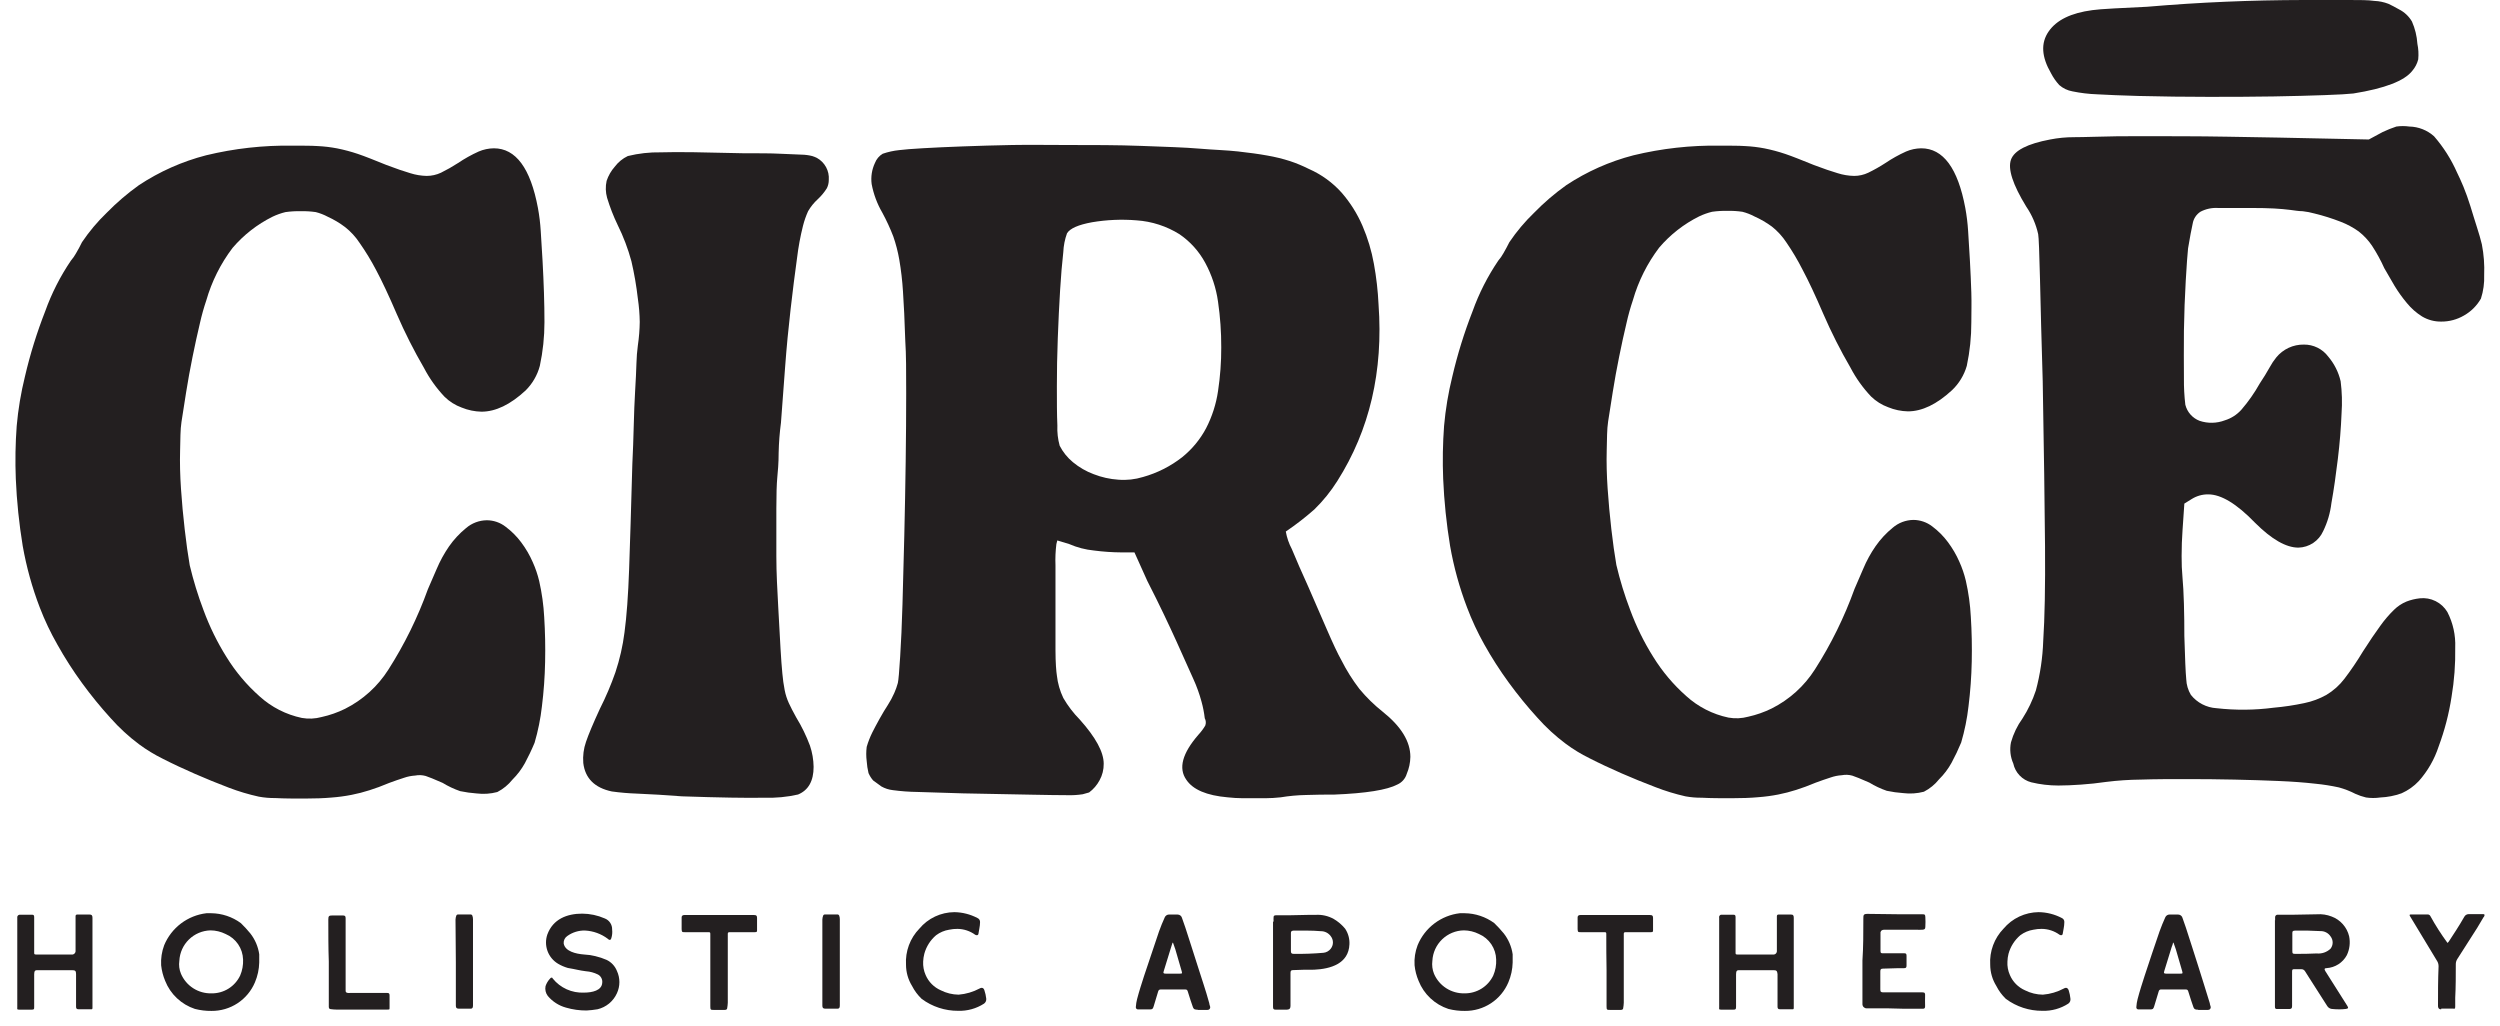<svg xmlns="http://www.w3.org/2000/svg" fill="none" viewBox="0 0 156 64" height="64" width="156">
<path fill="#231F20" d="M2.483 37.911C2.006 36.667 1.65 35.38 1.418 34.069C1.19 32.681 1.046 31.281 0.986 29.876C0.942 28.777 0.961 27.676 1.042 26.579C1.134 25.538 1.306 24.507 1.557 23.492C1.88 22.106 2.303 20.744 2.822 19.419C3.222 18.302 3.761 17.241 4.427 16.26C4.549 16.119 4.656 15.966 4.746 15.802C4.88 15.576 5.003 15.345 5.116 15.113C5.565 14.448 6.082 13.833 6.659 13.277C7.278 12.645 7.951 12.068 8.671 11.553C9.954 10.705 11.369 10.076 12.858 9.691C14.624 9.263 16.437 9.061 18.254 9.089C18.902 9.089 19.427 9.089 19.833 9.115C20.237 9.135 20.639 9.183 21.037 9.259C21.474 9.347 21.905 9.462 22.328 9.604C22.786 9.758 23.357 9.99 24.108 10.293C24.72 10.525 25.214 10.694 25.6 10.807C25.933 10.913 26.279 10.97 26.628 10.977C26.936 10.976 27.24 10.908 27.518 10.777C27.883 10.597 28.237 10.396 28.578 10.175C28.987 9.899 29.419 9.658 29.869 9.455C30.168 9.326 30.49 9.258 30.816 9.254C32.187 9.254 33.105 10.497 33.568 12.983C33.655 13.458 33.713 13.937 33.742 14.419C33.779 14.995 33.82 15.617 33.856 16.286C33.892 16.954 33.922 17.613 33.943 18.266C33.964 18.919 33.974 19.526 33.974 20.103C33.974 21.019 33.878 21.933 33.686 22.829C33.531 23.412 33.224 23.942 32.796 24.367C31.839 25.252 30.924 25.689 30.044 25.689C29.62 25.68 29.201 25.593 28.809 25.432C28.413 25.288 28.052 25.062 27.75 24.768C27.238 24.229 26.803 23.622 26.459 22.963C25.828 21.877 25.261 20.756 24.761 19.604C24.267 18.455 23.837 17.538 23.47 16.852C23.164 16.266 22.82 15.7 22.441 15.159C22.194 14.784 21.888 14.45 21.536 14.172C21.199 13.916 20.835 13.699 20.45 13.524C20.214 13.398 19.964 13.301 19.705 13.235C19.4 13.191 19.092 13.172 18.784 13.179C18.459 13.171 18.134 13.19 17.812 13.235C17.533 13.304 17.263 13.4 17.004 13.524C16.049 13.998 15.201 14.662 14.509 15.473C13.767 16.453 13.212 17.563 12.873 18.745C12.714 19.215 12.58 19.695 12.472 20.18C12.318 20.828 12.164 21.527 12.014 22.273C11.865 23.019 11.726 23.755 11.613 24.485C11.5 25.216 11.402 25.823 11.325 26.322C11.248 26.821 11.258 27.381 11.238 28.127C11.217 28.873 11.238 29.67 11.294 30.509C11.351 31.347 11.428 32.191 11.526 33.035C11.623 33.878 11.726 34.624 11.839 35.272C12.067 36.228 12.355 37.168 12.704 38.086C13.08 39.107 13.56 40.086 14.139 41.008C14.701 41.918 15.395 42.742 16.196 43.451C16.941 44.127 17.852 44.592 18.835 44.799C19.246 44.872 19.668 44.853 20.07 44.742C20.577 44.631 21.07 44.458 21.536 44.228C22.638 43.674 23.57 42.831 24.231 41.79C25.239 40.213 26.067 38.529 26.7 36.769C26.849 36.425 27.035 36.003 27.246 35.509C27.455 35.014 27.713 34.542 28.017 34.099C28.317 33.669 28.676 33.283 29.082 32.952C29.442 32.643 29.899 32.47 30.373 32.464C30.798 32.464 31.21 32.605 31.546 32.865C31.918 33.141 32.247 33.471 32.523 33.842C32.81 34.224 33.052 34.639 33.243 35.077C33.414 35.456 33.548 35.85 33.645 36.255C33.814 36.999 33.919 37.756 33.959 38.518C34.015 39.418 34.036 40.349 34.015 41.301C33.997 42.231 33.93 43.16 33.815 44.084C33.728 44.852 33.575 45.611 33.357 46.352C33.166 46.81 32.961 47.232 32.755 47.618C32.547 47.996 32.285 48.343 31.978 48.647C31.721 48.969 31.398 49.234 31.032 49.423C30.611 49.535 30.172 49.564 29.741 49.511C29.395 49.486 29.051 49.438 28.712 49.367C28.331 49.235 27.965 49.062 27.621 48.852C27.107 48.621 26.731 48.477 26.561 48.42C26.347 48.361 26.122 48.352 25.903 48.395C25.668 48.41 25.436 48.456 25.214 48.533C24.905 48.631 24.602 48.739 24.293 48.852C23.835 49.043 23.424 49.197 23.058 49.31C22.692 49.428 22.32 49.524 21.942 49.598C21.524 49.68 21.102 49.737 20.677 49.768C20.219 49.809 19.648 49.83 19.015 49.83C18.383 49.83 17.75 49.83 17.179 49.799C16.834 49.803 16.489 49.773 16.15 49.711C15.513 49.571 14.887 49.384 14.278 49.151C13.573 48.883 12.863 48.595 12.158 48.286C11.454 47.978 10.78 47.664 10.147 47.34C9.635 47.087 9.146 46.789 8.686 46.45C8.038 45.967 7.442 45.419 6.906 44.814C6.274 44.12 5.68 43.392 5.127 42.633C4.563 41.863 4.048 41.059 3.583 40.226C3.158 39.483 2.79 38.71 2.483 37.911Z"></path>
<path fill="#231F20" d="M38.177 49.387C37.107 49.161 36.51 48.564 36.397 47.613C36.361 47.165 36.419 46.715 36.567 46.291C36.721 45.834 37.009 45.149 37.431 44.233C37.805 43.494 38.13 42.731 38.403 41.949C38.672 41.14 38.862 40.306 38.969 39.459C39.103 38.465 39.199 37.155 39.257 35.529C39.315 33.904 39.382 31.714 39.458 28.96C39.499 28.158 39.524 27.361 39.545 26.579C39.566 25.797 39.591 25.067 39.632 24.398C39.674 23.729 39.699 23.143 39.715 22.649C39.725 22.284 39.754 21.92 39.802 21.558C39.873 21.073 39.913 20.583 39.92 20.092C39.913 19.603 39.873 19.115 39.802 18.631C39.713 17.849 39.579 17.073 39.401 16.306C39.19 15.524 38.902 14.764 38.542 14.038C38.279 13.492 38.059 12.926 37.883 12.345C37.786 12 37.776 11.636 37.853 11.286C37.962 10.958 38.137 10.655 38.367 10.396C38.579 10.115 38.856 9.889 39.175 9.737C39.847 9.571 40.539 9.494 41.232 9.506C42.302 9.47 44.025 9.506 46.376 9.563C47.333 9.563 48.099 9.563 48.67 9.593C49.241 9.624 49.699 9.629 50.023 9.65C50.245 9.654 50.466 9.683 50.682 9.737C50.781 9.767 50.877 9.805 50.97 9.851C51.214 9.984 51.414 10.185 51.547 10.43C51.679 10.674 51.738 10.952 51.716 11.229C51.717 11.408 51.677 11.584 51.597 11.744C51.438 11.998 51.246 12.23 51.026 12.433C50.789 12.65 50.586 12.901 50.425 13.179C50.292 13.474 50.185 13.78 50.106 14.094C49.94 14.756 49.816 15.428 49.735 16.106C49.601 17.062 49.468 18.124 49.334 19.29C49.2 20.457 49.082 21.672 48.989 22.932C48.897 24.192 48.804 25.344 48.732 26.378C48.65 26.996 48.602 27.617 48.588 28.24C48.588 28.914 48.537 29.439 48.501 29.82C48.465 30.2 48.444 30.848 48.444 31.743C48.444 32.639 48.444 33.626 48.444 34.696C48.444 35.766 48.506 36.831 48.562 37.88C48.619 38.929 48.665 39.804 48.706 40.493C48.742 41.105 48.778 41.615 48.82 42.036C48.85 42.382 48.898 42.725 48.964 43.065C49.018 43.342 49.104 43.611 49.221 43.868C49.334 44.115 49.488 44.413 49.679 44.758C50.023 45.32 50.312 45.915 50.543 46.532C50.687 46.959 50.763 47.405 50.769 47.854C50.769 48.734 50.445 49.31 49.797 49.578C49.109 49.734 48.404 49.801 47.698 49.778C46.608 49.799 44.893 49.77 42.554 49.691C41.556 49.614 40.62 49.557 39.74 49.521C39.217 49.503 38.695 49.459 38.177 49.387Z"></path>
<path fill="#231F20" d="M67.96 49.449L67.559 49.562C67.236 49.611 66.909 49.63 66.582 49.619C66.081 49.619 65.335 49.608 64.344 49.588L60.095 49.506L57.256 49.418C56.74 49.412 56.224 49.374 55.713 49.305C55.461 49.277 55.218 49.198 54.998 49.074C54.864 48.976 54.699 48.852 54.483 48.698C54.364 48.561 54.267 48.407 54.195 48.24C54.136 47.995 54.098 47.746 54.082 47.494C54.044 47.199 54.044 46.9 54.082 46.604C54.171 46.298 54.286 46.001 54.427 45.715C54.54 45.488 54.694 45.2 54.884 44.855C55.075 44.511 55.25 44.223 55.399 43.996C55.552 43.759 55.686 43.509 55.8 43.251C55.892 43.046 55.968 42.834 56.026 42.618C56.068 42.428 56.114 41.882 56.17 40.982C56.227 40.082 56.279 38.991 56.315 37.711C56.35 36.43 56.392 35.005 56.428 33.436C56.464 31.867 56.495 30.349 56.515 28.806C56.536 27.263 56.546 25.869 56.546 24.532C56.546 23.194 56.546 22.104 56.489 21.26C56.448 19.995 56.402 18.976 56.345 18.174C56.303 17.51 56.226 16.849 56.114 16.193C56.029 15.706 55.905 15.226 55.743 14.758C55.546 14.246 55.316 13.748 55.054 13.266C54.733 12.715 54.509 12.113 54.391 11.486C54.332 11.037 54.403 10.58 54.596 10.17C54.688 9.929 54.859 9.726 55.08 9.594C55.413 9.48 55.758 9.404 56.109 9.367C56.412 9.326 56.911 9.29 57.6 9.249C58.29 9.208 59.108 9.172 60.064 9.136C61.021 9.1 62.055 9.069 63.151 9.048C64.246 9.028 65.388 9.048 66.535 9.048C68.182 9.048 69.751 9.048 71.242 9.105C72.734 9.161 73.938 9.197 74.843 9.275C75.748 9.352 76.561 9.372 77.25 9.45C77.94 9.527 78.552 9.609 79.087 9.707C79.562 9.789 80.032 9.904 80.491 10.051C80.895 10.185 81.289 10.349 81.669 10.54C82.454 10.883 83.156 11.392 83.727 12.032C84.26 12.647 84.695 13.341 85.018 14.089C85.347 14.853 85.587 15.652 85.733 16.471C85.885 17.306 85.981 18.149 86.021 18.997C86.323 23.163 85.465 26.836 83.449 30.015C83.042 30.661 82.561 31.257 82.014 31.79C81.45 32.286 80.856 32.747 80.234 33.168C80.301 33.549 80.427 33.917 80.609 34.259C80.897 34.948 81.232 35.73 81.638 36.615L82.785 39.254C83.166 40.133 83.475 40.797 83.706 41.203C84.022 41.83 84.396 42.426 84.822 42.983C85.259 43.512 85.751 43.993 86.288 44.418C87.436 45.334 88.007 46.275 88.007 47.227C88.001 47.593 87.924 47.955 87.78 48.292C87.737 48.436 87.663 48.569 87.563 48.683C87.464 48.797 87.341 48.888 87.204 48.95C86.556 49.293 85.236 49.504 83.243 49.583C82.729 49.583 82.127 49.583 81.494 49.608C80.965 49.618 80.437 49.667 79.915 49.753C79.601 49.788 79.285 49.807 78.969 49.809H77.549C77.233 49.807 76.917 49.788 76.602 49.753C75.299 49.639 74.442 49.276 74.03 48.662C73.516 47.937 73.783 47.001 74.776 45.853C74.94 45.677 75.085 45.484 75.208 45.277C75.236 45.203 75.247 45.124 75.242 45.045C75.237 44.966 75.215 44.889 75.177 44.819C75.137 44.472 75.07 44.128 74.977 43.791C74.845 43.301 74.673 42.822 74.462 42.361C74.195 41.767 73.842 40.982 73.403 40.005C72.96 39.032 72.374 37.777 71.592 36.25L70.79 34.47H69.987C69.411 34.466 68.835 34.427 68.264 34.352C67.732 34.299 67.211 34.164 66.721 33.95L65.975 33.724L65.918 33.95C65.863 34.389 65.844 34.831 65.862 35.272V37.844C65.862 38.801 65.862 39.701 65.862 40.54C65.862 41.378 65.913 41.918 65.949 42.15C66.002 42.637 66.138 43.112 66.35 43.554C66.635 44.045 66.98 44.498 67.379 44.902C68.372 46.013 68.871 46.928 68.871 47.659C68.876 48.019 68.788 48.373 68.614 48.688C68.455 48.987 68.232 49.247 67.96 49.449ZM66.582 14.557C66.445 14.934 66.367 15.33 66.35 15.73C66.273 16.404 66.206 17.196 66.15 18.112C66.093 19.028 66.047 20.026 66.006 21.096C65.965 22.165 65.949 23.153 65.949 24.11C65.949 25.067 65.949 25.859 65.98 26.548C65.961 26.975 66.01 27.402 66.124 27.814C66.327 28.209 66.609 28.56 66.952 28.842C67.338 29.161 67.774 29.414 68.243 29.588C68.737 29.782 69.257 29.898 69.787 29.933C70.307 29.975 70.831 29.917 71.33 29.763C72.215 29.515 73.044 29.095 73.768 28.529C74.382 28.034 74.89 27.42 75.26 26.723C75.636 25.995 75.888 25.209 76.006 24.398C76.142 23.496 76.21 22.584 76.206 21.672C76.209 20.721 76.142 19.772 76.006 18.832C75.887 17.978 75.615 17.152 75.203 16.394C74.817 15.681 74.267 15.071 73.598 14.614C72.792 14.112 71.876 13.815 70.928 13.75C70 13.673 69.065 13.713 68.146 13.868C67.297 14.023 66.772 14.249 66.582 14.557Z"></path>
<path fill="#231F20" d="M91.546 37.911C91.071 36.667 90.716 35.38 90.486 34.069C90.258 32.681 90.114 31.281 90.054 29.876C90.01 28.777 90.029 27.676 90.11 26.579C90.202 25.538 90.374 24.507 90.625 23.493C90.949 22.106 91.371 20.745 91.89 19.419C92.29 18.302 92.829 17.241 93.495 16.26C93.617 16.119 93.724 15.966 93.814 15.802C93.943 15.576 94.071 15.345 94.184 15.113C94.633 14.448 95.15 13.833 95.728 13.277C96.345 12.643 97.018 12.067 97.739 11.553C99.022 10.705 100.437 10.076 101.926 9.691C103.692 9.263 105.505 9.06 107.322 9.089C107.97 9.089 108.495 9.089 108.901 9.115C109.305 9.135 109.708 9.183 110.105 9.259C110.542 9.347 110.973 9.462 111.396 9.604C111.854 9.758 112.425 9.99 113.176 10.293C113.788 10.525 114.282 10.694 114.668 10.807C115.001 10.913 115.347 10.97 115.696 10.977C116.003 10.977 116.305 10.909 116.581 10.777C116.948 10.599 117.304 10.398 117.646 10.175C118.055 9.899 118.487 9.658 118.937 9.455C119.236 9.326 119.558 9.258 119.884 9.254C121.255 9.254 122.173 10.497 122.636 12.983C122.723 13.458 122.781 13.937 122.811 14.419C122.847 14.995 122.888 15.617 122.924 16.286C122.96 16.955 122.991 17.613 123.011 18.266C123.032 18.92 123.011 19.527 123.011 20.103C123.013 21.019 122.918 21.933 122.728 22.829C122.561 23.407 122.244 23.931 121.808 24.346C120.851 25.231 119.935 25.669 119.055 25.669C118.632 25.66 118.213 25.573 117.821 25.411C117.425 25.267 117.064 25.041 116.761 24.748C116.249 24.209 115.814 23.601 115.47 22.942C114.839 21.857 114.272 20.735 113.773 19.583C113.279 18.434 112.848 17.517 112.481 16.831C112.184 16.246 111.849 15.681 111.478 15.139C111.229 14.757 110.92 14.418 110.563 14.136C110.223 13.886 109.857 13.674 109.472 13.503C109.236 13.377 108.986 13.281 108.726 13.215C108.422 13.17 108.114 13.151 107.806 13.158C107.481 13.15 107.155 13.169 106.833 13.215C106.555 13.283 106.285 13.38 106.026 13.503C105.071 13.978 104.223 14.641 103.531 15.453C102.789 16.433 102.234 17.542 101.895 18.724C101.736 19.195 101.602 19.674 101.494 20.159C101.34 20.807 101.185 21.507 101.036 22.253C100.887 22.999 100.748 23.734 100.635 24.465C100.522 25.195 100.424 25.802 100.347 26.301C100.27 26.8 100.28 27.361 100.259 28.107C100.239 28.853 100.259 29.65 100.316 30.488C100.373 31.327 100.45 32.17 100.547 33.014C100.645 33.858 100.748 34.604 100.861 35.252C101.086 36.208 101.375 37.148 101.725 38.066C102.101 39.086 102.582 40.066 103.161 40.987C103.723 41.898 104.417 42.721 105.218 43.431C105.962 44.106 106.873 44.572 107.857 44.778C108.268 44.852 108.689 44.832 109.092 44.722C109.599 44.61 110.091 44.437 110.558 44.207C111.66 43.653 112.591 42.81 113.253 41.769C114.261 40.193 115.089 38.509 115.722 36.749C115.871 36.404 116.057 35.982 116.267 35.488C116.474 34.993 116.733 34.52 117.039 34.079C117.339 33.649 117.697 33.263 118.104 32.932C118.463 32.622 118.921 32.449 119.395 32.443C119.819 32.445 120.231 32.586 120.568 32.844C120.939 33.121 121.269 33.45 121.545 33.822C121.832 34.204 122.074 34.618 122.265 35.056C122.436 35.435 122.57 35.83 122.667 36.234C122.836 36.978 122.941 37.736 122.98 38.498C123.037 39.398 123.057 40.329 123.037 41.28C123.018 42.211 122.951 43.14 122.836 44.063C122.75 44.831 122.596 45.59 122.378 46.332C122.2 46.764 121.999 47.186 121.777 47.597C121.569 47.976 121.307 48.322 121 48.626C120.742 48.949 120.42 49.213 120.053 49.403C119.633 49.514 119.194 49.544 118.762 49.49C118.416 49.466 118.073 49.418 117.733 49.346C117.353 49.214 116.987 49.042 116.643 48.832C116.129 48.6 115.753 48.456 115.583 48.4C115.369 48.34 115.143 48.332 114.925 48.374C114.69 48.389 114.458 48.436 114.236 48.513C113.927 48.611 113.623 48.719 113.315 48.832C112.857 49.022 112.445 49.176 112.08 49.29C111.714 49.407 111.341 49.504 110.964 49.578C110.546 49.66 110.123 49.716 109.699 49.747C109.241 49.789 108.67 49.809 108.037 49.809C107.404 49.809 106.772 49.809 106.201 49.778C105.856 49.782 105.511 49.753 105.172 49.691C104.536 49.547 103.912 49.356 103.305 49.12C102.6 48.852 101.89 48.564 101.185 48.256C100.481 47.947 99.807 47.633 99.174 47.309C98.661 47.057 98.172 46.759 97.713 46.419C97.065 45.936 96.469 45.388 95.933 44.783C95.301 44.09 94.707 43.361 94.153 42.602C93.59 41.832 93.075 41.028 92.61 40.195C92.199 39.462 91.843 38.698 91.546 37.911Z"></path>
<path fill="#231F20" d="M127.183 14.614C127.046 13.997 126.793 13.412 126.437 12.891C125.593 11.512 125.28 10.54 125.485 9.964C125.691 9.388 126.514 8.971 127.929 8.704C128.42 8.608 128.92 8.559 129.421 8.56C130.11 8.56 131.015 8.518 132.147 8.503C133.279 8.488 134.662 8.503 136.303 8.503C137.944 8.503 139.904 8.549 142.157 8.585L147.815 8.704L148.674 8.241C148.953 8.108 149.24 7.993 149.533 7.896C149.801 7.858 150.073 7.858 150.341 7.896C150.912 7.907 151.459 8.123 151.884 8.503C152.474 9.181 152.957 9.944 153.319 10.766C153.433 10.998 153.566 11.281 153.721 11.656C153.875 12.032 154.014 12.423 154.153 12.865C154.292 13.307 154.415 13.735 154.554 14.156C154.693 14.578 154.791 14.938 154.868 15.247C154.991 15.879 155.039 16.523 155.012 17.166C155.031 17.662 154.963 18.158 154.811 18.631C154.559 19.075 154.191 19.441 153.746 19.691C153.32 19.939 152.835 20.069 152.342 20.067C151.919 20.075 151.502 19.965 151.138 19.748C150.779 19.524 150.46 19.242 150.192 18.914C149.906 18.573 149.646 18.21 149.415 17.829C149.184 17.443 148.978 17.083 148.782 16.738C148.562 16.249 148.304 15.778 148.011 15.329C147.782 14.99 147.501 14.69 147.178 14.439C146.831 14.191 146.454 13.989 146.056 13.837C145.525 13.63 144.98 13.458 144.426 13.323C144.181 13.255 143.932 13.206 143.68 13.179C143.448 13.179 143.191 13.133 142.903 13.097C142.615 13.061 142.28 13.03 141.9 13.009C141.519 12.989 141.036 12.978 140.465 12.978H138.402C138.024 12.955 137.647 13.035 137.311 13.21C137.182 13.293 137.072 13.403 136.988 13.531C136.904 13.659 136.848 13.804 136.823 13.956C136.746 14.3 136.648 14.815 136.535 15.499C136.499 15.844 136.447 16.528 136.391 17.51C136.334 18.493 136.293 19.568 136.277 20.638C136.262 21.708 136.277 22.721 136.277 23.621C136.271 24.168 136.3 24.714 136.365 25.257C136.422 25.483 136.532 25.693 136.687 25.867C136.842 26.042 137.037 26.177 137.255 26.26C137.767 26.432 138.324 26.421 138.829 26.229C139.225 26.107 139.581 25.879 139.858 25.571C140.295 25.066 140.679 24.518 141.005 23.935C141.235 23.592 141.445 23.249 141.637 22.906C141.752 22.693 141.886 22.492 142.039 22.304C142.247 22.049 142.51 21.844 142.808 21.705C143.107 21.566 143.433 21.497 143.762 21.502C144.056 21.498 144.346 21.564 144.61 21.694C144.873 21.823 145.103 22.013 145.279 22.248C145.657 22.693 145.924 23.222 146.056 23.791C146.141 24.456 146.16 25.128 146.113 25.797C146.077 26.718 146 27.664 145.881 28.642C145.763 29.619 145.634 30.535 145.48 31.394C145.408 32.002 145.235 32.593 144.966 33.143C144.832 33.443 144.616 33.699 144.343 33.881C144.07 34.063 143.751 34.164 143.422 34.172C142.654 34.172 141.754 33.657 140.722 32.628C139.575 31.44 138.603 30.849 137.795 30.849C137.432 30.844 137.075 30.944 136.766 31.137L136.303 31.425L136.19 33.086C136.154 33.6 136.133 34.115 136.133 34.696C136.129 35.155 136.148 35.613 136.19 36.07C136.226 36.455 136.257 36.99 136.277 37.68C136.298 38.369 136.303 39.038 136.303 39.686C136.344 41.064 136.38 41.965 136.422 42.386C136.435 42.729 136.534 43.064 136.71 43.359C136.903 43.603 137.146 43.803 137.423 43.947C137.7 44.09 138.003 44.174 138.314 44.192C139.498 44.326 140.693 44.316 141.874 44.161C142.519 44.104 143.16 44.008 143.793 43.873C144.276 43.774 144.741 43.6 145.171 43.359C145.606 43.099 145.986 42.758 146.293 42.355C146.706 41.813 147.089 41.248 147.44 40.663C147.857 40.01 148.222 39.475 148.53 39.053C148.786 38.693 149.073 38.358 149.389 38.05C149.613 37.83 149.876 37.655 150.166 37.536C150.432 37.433 150.711 37.366 150.994 37.335C151.334 37.297 151.677 37.358 151.983 37.511C152.288 37.663 152.544 37.9 152.718 38.194C153.069 38.877 153.237 39.639 153.206 40.406C153.224 41.44 153.147 42.473 152.975 43.492C152.813 44.546 152.544 45.58 152.172 46.579C151.913 47.374 151.493 48.108 150.938 48.734C150.631 49.063 150.26 49.326 149.847 49.506C149.424 49.657 148.98 49.743 148.53 49.763C148.235 49.806 147.936 49.806 147.641 49.763C147.413 49.708 147.191 49.633 146.977 49.536C146.649 49.367 146.304 49.232 145.948 49.135C145.464 49.029 144.975 48.952 144.482 48.904C143.813 48.827 143.047 48.77 142.188 48.734C141.329 48.698 140.408 48.667 139.431 48.647C138.453 48.626 137.491 48.616 136.535 48.616C135.465 48.616 134.477 48.616 133.577 48.647C132.858 48.654 132.14 48.702 131.427 48.791C130.912 48.868 130.367 48.924 129.848 48.96C129.328 48.996 128.865 49.017 128.443 49.017C127.873 49.017 127.305 48.95 126.751 48.816C126.473 48.744 126.222 48.596 126.024 48.389C125.825 48.182 125.689 47.924 125.629 47.644C125.445 47.229 125.394 46.766 125.485 46.322C125.636 45.786 125.88 45.281 126.206 44.83C126.555 44.284 126.835 43.696 127.039 43.081C127.308 42.073 127.462 41.037 127.497 39.995C127.589 38.58 127.63 36.61 127.61 34.084C127.589 31.558 127.543 28.132 127.466 23.796C127.39 21.272 127.334 19.149 127.296 17.428C127.255 15.761 127.219 14.804 127.183 14.614Z"></path>
<path fill="#231F20" d="M133.433 5.988C132.348 5.957 131.483 5.921 130.861 5.885C130.342 5.867 129.826 5.805 129.318 5.7C129.015 5.646 128.732 5.511 128.5 5.309C128.296 5.088 128.123 4.84 127.985 4.573C127.389 3.544 127.337 2.69 127.831 1.97C128.325 1.25 129.23 0.808 130.563 0.633C130.804 0.597 131.262 0.561 131.926 0.525L133.983 0.422C135.629 0.281 137.258 0.177 138.87 0.108C140.482 0.039 142.111 0.003 143.757 0H146.591C147.255 0 147.779 3.1427e-07 148.165 0.057C148.463 0.069 148.756 0.13 149.035 0.237C149.225 0.324 149.446 0.442 149.693 0.581C150.032 0.751 150.314 1.015 150.506 1.343C150.699 1.782 150.814 2.252 150.845 2.731C150.911 3.051 150.929 3.379 150.897 3.704C150.832 3.966 150.707 4.209 150.531 4.414C150.043 5.046 148.813 5.519 146.854 5.833C146.54 5.869 145.933 5.905 145.043 5.936C144.153 5.967 143.088 5.998 141.864 6.018C140.64 6.039 139.292 6.044 137.846 6.044C136.401 6.044 134.904 6.024 133.433 5.988Z"></path>
<path fill="#231F20" d="M1.217 57.078H1.999C2.107 57.078 2.133 57.119 2.133 57.237V59.439C2.133 59.531 2.133 59.562 2.256 59.562H4.535C4.582 59.554 4.624 59.531 4.656 59.496C4.689 59.462 4.709 59.419 4.715 59.372V59.284C4.715 58.616 4.715 57.937 4.715 57.273C4.71 57.239 4.71 57.204 4.715 57.17C4.715 57.108 4.746 57.067 4.818 57.067H5.59C5.723 57.067 5.77 57.119 5.77 57.273C5.77 57.669 5.77 58.055 5.77 58.446V62.561C5.77 62.669 5.77 62.772 5.77 62.885C5.77 62.998 5.734 62.978 5.657 62.978H4.9C4.782 62.978 4.746 62.931 4.746 62.813C4.746 62.18 4.746 61.537 4.746 60.894V60.781C4.746 60.575 4.69 60.539 4.484 60.539H2.313C2.205 60.539 2.133 60.575 2.133 60.792V62.648C2.133 62.71 2.133 62.762 2.133 62.813C2.133 62.978 2.133 63.004 1.943 63.004C1.752 63.004 1.428 63.004 1.233 63.004C1.037 63.004 1.078 62.968 1.078 62.849C1.078 62.309 1.078 61.779 1.078 61.239C1.078 60.843 1.078 60.447 1.078 60.056V57.613C1.078 57.499 1.078 57.391 1.078 57.278C1.073 57.256 1.073 57.233 1.077 57.21C1.081 57.187 1.09 57.166 1.103 57.147C1.117 57.128 1.133 57.112 1.153 57.1C1.173 57.088 1.195 57.081 1.217 57.078Z"></path>
<path fill="#231F20" d="M15.909 61.296C15.685 61.83 15.307 62.285 14.823 62.603C14.339 62.921 13.771 63.087 13.193 63.081C12.846 63.085 12.5 63.043 12.164 62.957C11.745 62.819 11.362 62.591 11.041 62.289C10.72 61.987 10.469 61.618 10.307 61.208C10.176 60.896 10.091 60.567 10.055 60.231C10.031 59.805 10.096 59.38 10.245 58.981C10.468 58.444 10.83 57.975 11.293 57.625C11.757 57.274 12.306 57.053 12.884 56.985H13.059H13.177C13.844 56.992 14.491 57.208 15.029 57.602C15.238 57.805 15.435 58.02 15.62 58.245C15.916 58.623 16.108 59.072 16.176 59.547V60.061C16.166 60.486 16.075 60.905 15.909 61.296ZM14.077 58.281C13.783 58.135 13.459 58.057 13.131 58.055C12.628 58.069 12.149 58.272 11.789 58.624C11.429 58.976 11.216 59.45 11.191 59.953C11.15 60.228 11.186 60.51 11.294 60.766C11.453 61.136 11.719 61.451 12.059 61.668C12.398 61.885 12.795 61.996 13.198 61.985C13.572 61.991 13.94 61.889 14.257 61.691C14.575 61.493 14.828 61.207 14.988 60.869C15.121 60.555 15.183 60.216 15.168 59.876C15.158 59.533 15.05 59.201 14.857 58.918C14.664 58.636 14.393 58.414 14.077 58.281Z"></path>
<path fill="#231F20" d="M20.487 57.381C20.487 57.16 20.523 57.124 20.754 57.124H21.382C21.536 57.124 21.567 57.165 21.567 57.309V61.779C21.567 61.887 21.567 61.934 21.695 61.959C21.75 61.967 21.805 61.967 21.86 61.959H24.149C24.278 61.959 24.309 61.995 24.309 62.124C24.309 62.33 24.309 62.638 24.309 62.834C24.309 63.029 24.309 62.988 24.154 62.998C23.321 62.998 22.483 62.998 21.649 62.998C21.428 62.998 21.212 62.998 20.991 62.998C20.881 62.997 20.77 62.989 20.662 62.973C20.553 62.973 20.517 62.921 20.517 62.818C20.517 62.715 20.517 62.484 20.517 62.304V59.999C20.487 59.151 20.487 58.261 20.487 57.381Z"></path>
<path fill="#231F20" d="M28.424 57.381C28.428 57.295 28.445 57.21 28.475 57.129C28.483 57.111 28.495 57.095 28.51 57.084C28.525 57.072 28.544 57.064 28.563 57.062C28.835 57.062 29.113 57.062 29.386 57.062C29.405 57.065 29.423 57.072 29.438 57.084C29.454 57.096 29.466 57.111 29.473 57.129C29.501 57.203 29.515 57.281 29.515 57.361V62.71C29.515 62.813 29.515 62.942 29.37 62.942H28.64C28.496 62.942 28.445 62.895 28.445 62.751C28.445 61.851 28.445 60.941 28.445 60.041L28.424 57.381Z"></path>
<path fill="#231F20" d="M35.317 62.875C34.872 62.753 34.476 62.498 34.18 62.144C34.115 62.059 34.07 61.96 34.046 61.856C34.022 61.751 34.02 61.643 34.041 61.537C34.099 61.361 34.196 61.199 34.324 61.064C34.355 61.028 34.38 61.002 34.416 61.002C34.453 61.002 34.468 61.002 34.494 61.064C34.726 61.352 35.024 61.581 35.361 61.733C35.699 61.885 36.068 61.956 36.438 61.939C36.952 61.939 37.554 61.81 37.58 61.321C37.592 61.218 37.572 61.114 37.523 61.022C37.475 60.93 37.4 60.855 37.307 60.807C37.074 60.692 36.821 60.624 36.562 60.606C36.14 60.555 35.934 60.483 35.435 60.401C35.221 60.339 35.015 60.251 34.823 60.138C34.519 59.957 34.286 59.676 34.165 59.344C34.043 59.011 34.039 58.647 34.154 58.312C34.509 57.35 35.378 57.011 36.335 57.011C36.817 57.015 37.293 57.116 37.734 57.309C37.874 57.362 37.994 57.458 38.077 57.582C38.16 57.707 38.202 57.854 38.197 58.004C38.219 58.185 38.201 58.369 38.146 58.544C38.12 58.621 38.084 58.652 38.053 58.652C38.003 58.645 37.956 58.62 37.925 58.58C37.512 58.269 37.016 58.09 36.5 58.065C36.11 58.056 35.727 58.174 35.409 58.4C35.332 58.449 35.27 58.518 35.228 58.599C35.187 58.68 35.167 58.771 35.173 58.862C35.25 59.377 35.97 59.521 36.407 59.557C36.905 59.583 37.395 59.698 37.853 59.897C38.146 60.037 38.375 60.283 38.496 60.586C38.597 60.804 38.65 61.042 38.65 61.283C38.65 61.524 38.597 61.761 38.496 61.98C38.384 62.228 38.217 62.446 38.007 62.62C37.798 62.792 37.551 62.915 37.287 62.978C37.06 63.016 36.832 63.042 36.603 63.055C36.167 63.058 35.734 62.997 35.317 62.875Z"></path>
<path fill="#231F20" d="M44.324 58.322C44.324 58.168 44.324 58.168 44.164 58.168C43.686 58.168 43.228 58.168 42.739 58.168C42.57 58.168 42.544 58.168 42.534 57.983V57.242C42.534 57.15 42.595 57.098 42.698 57.098C43.058 57.098 43.419 57.098 43.784 57.098C44.874 57.098 45.965 57.098 47.05 57.098C47.199 57.098 47.24 57.139 47.24 57.278C47.24 57.499 47.24 57.793 47.24 58.024C47.24 58.142 47.24 58.168 47.096 58.168H45.517C45.44 58.168 45.414 58.204 45.414 58.271C45.414 59.706 45.414 61.136 45.414 62.566C45.41 62.678 45.398 62.79 45.378 62.901C45.378 62.988 45.311 63.019 45.214 63.019H44.555C44.344 63.019 44.324 63.019 44.324 62.792C44.324 62.484 44.324 62.175 44.324 61.867V60.529C44.324 59.763 44.324 59.073 44.324 58.322Z"></path>
<path fill="#231F20" d="M51.315 57.381C51.318 57.295 51.336 57.21 51.366 57.129C51.373 57.111 51.385 57.095 51.401 57.084C51.416 57.072 51.434 57.064 51.453 57.062C51.726 57.062 52.004 57.062 52.277 57.062C52.296 57.065 52.314 57.072 52.329 57.084C52.344 57.096 52.356 57.111 52.364 57.129C52.392 57.203 52.406 57.281 52.405 57.361V62.71C52.405 62.813 52.405 62.942 52.261 62.942H51.51C51.366 62.942 51.315 62.895 51.315 62.751C51.315 61.851 51.315 60.941 51.315 60.041V57.381Z"></path>
<path fill="#231F20" d="M60.99 57.283C61.043 57.304 61.087 57.342 61.117 57.39C61.147 57.438 61.16 57.494 61.155 57.551C61.155 57.798 61.083 58.039 61.052 58.281C61.047 58.303 61.035 58.323 61.017 58.337C60.999 58.352 60.977 58.359 60.954 58.358C60.918 58.357 60.882 58.347 60.851 58.328C60.528 58.093 60.139 57.965 59.74 57.962C59.567 57.961 59.395 57.978 59.226 58.014C58.931 58.061 58.652 58.179 58.413 58.358C58.056 58.661 57.8 59.064 57.677 59.516C57.636 59.674 57.612 59.836 57.605 59.999C57.59 60.289 57.643 60.578 57.76 60.843C57.943 61.269 58.281 61.609 58.706 61.795C59.051 61.969 59.431 62.062 59.817 62.067C60.276 62.03 60.723 61.898 61.129 61.681C61.168 61.657 61.212 61.643 61.258 61.64C61.335 61.64 61.397 61.692 61.427 61.795C61.483 61.962 61.521 62.134 61.541 62.309C61.549 62.37 61.54 62.432 61.516 62.488C61.491 62.544 61.452 62.593 61.402 62.628C60.922 62.936 60.361 63.092 59.792 63.075C58.971 63.08 58.172 62.818 57.513 62.33C57.268 62.096 57.064 61.823 56.911 61.522C56.665 61.123 56.535 60.663 56.535 60.195C56.51 59.783 56.572 59.37 56.715 58.983C56.858 58.596 57.081 58.243 57.369 57.947C57.636 57.627 57.969 57.37 58.346 57.192C58.723 57.015 59.133 56.921 59.55 56.918C60.052 56.925 60.545 57.05 60.99 57.283Z"></path>
<path fill="#231F20" d="M74.74 63.004C74.586 63.004 74.493 63.004 74.432 62.829C74.339 62.556 74.241 62.283 74.159 62C74.077 61.718 74.082 61.743 73.814 61.743C73.351 61.743 72.888 61.743 72.436 61.743C72.398 61.739 72.361 61.748 72.33 61.77C72.3 61.792 72.279 61.825 72.271 61.861C72.178 62.18 72.086 62.489 71.988 62.798C71.937 62.962 71.906 62.988 71.741 62.988C71.494 62.988 71.263 62.988 71.021 62.988C71 62.99 70.979 62.987 70.96 62.98C70.94 62.972 70.923 62.96 70.909 62.945C70.895 62.929 70.885 62.91 70.879 62.89C70.874 62.87 70.873 62.849 70.877 62.829C70.887 62.665 70.913 62.503 70.954 62.345C71.088 61.831 71.242 61.362 71.397 60.879C71.705 59.953 72.009 59.038 72.323 58.122C72.425 57.824 72.554 57.53 72.683 57.237C72.705 57.187 72.741 57.145 72.787 57.115C72.832 57.085 72.885 57.068 72.94 57.067H73.48C73.547 57.067 73.611 57.09 73.663 57.132C73.714 57.175 73.75 57.233 73.763 57.299C73.835 57.499 73.902 57.695 73.969 57.89C74.221 58.682 74.483 59.47 74.725 60.246C74.966 61.023 75.239 61.789 75.46 62.607C75.46 62.674 75.496 62.741 75.512 62.813C75.518 62.838 75.519 62.865 75.513 62.89C75.508 62.916 75.496 62.939 75.48 62.959C75.463 62.98 75.442 62.995 75.418 63.006C75.394 63.016 75.368 63.02 75.342 63.019H74.725L74.74 63.004ZM73.166 58.827C73.135 58.924 73.104 59.007 73.079 59.099L72.616 60.601C72.569 60.73 72.616 60.755 72.734 60.755H73.619C73.763 60.755 73.778 60.755 73.737 60.601C73.609 60.149 73.47 59.696 73.341 59.238C73.3 59.099 73.238 58.965 73.197 58.827H73.166Z"></path>
<path fill="#231F20" d="M79.473 57.51C79.465 57.412 79.465 57.314 79.473 57.216C79.473 57.15 79.524 57.114 79.612 57.114H80.399L81.669 57.088H82.086C82.483 57.061 82.88 57.151 83.228 57.345C83.498 57.505 83.738 57.71 83.938 57.952C84.127 58.238 84.221 58.577 84.205 58.919C84.159 60.138 83.022 60.462 82.009 60.509C81.546 60.509 81.17 60.509 80.707 60.534C80.568 60.534 80.527 60.565 80.527 60.714C80.527 61.398 80.527 62.093 80.527 62.772C80.527 62.916 80.476 62.993 80.311 63.003H79.601C79.462 63.003 79.437 62.957 79.437 62.813V57.51H79.473ZM80.553 58.219V59.351C80.553 59.48 80.594 59.521 80.733 59.521C81.351 59.53 81.969 59.507 82.585 59.454C82.673 59.445 82.759 59.418 82.837 59.374C82.915 59.331 82.983 59.272 83.037 59.202C83.126 59.09 83.175 58.951 83.175 58.809C83.175 58.666 83.126 58.527 83.037 58.415C82.967 58.319 82.875 58.24 82.769 58.187C82.662 58.133 82.545 58.105 82.425 58.106C82.127 58.081 81.844 58.07 81.572 58.07H80.712C80.594 58.081 80.553 58.117 80.553 58.219Z"></path>
<path fill="#231F20" d="M94.123 61.296C93.899 61.83 93.521 62.285 93.037 62.603C92.553 62.921 91.986 63.087 91.407 63.081C91.06 63.085 90.714 63.043 90.378 62.957C89.959 62.819 89.576 62.591 89.255 62.289C88.934 61.987 88.683 61.618 88.521 61.208C88.388 60.897 88.303 60.567 88.269 60.231C88.242 59.805 88.307 59.379 88.459 58.981C88.68 58.443 89.042 57.974 89.506 57.623C89.97 57.272 90.52 57.051 91.098 56.985H91.268H91.391C92.058 56.992 92.705 57.208 93.243 57.602C93.452 57.805 93.65 58.02 93.835 58.245C94.13 58.623 94.322 59.072 94.39 59.547V60.061C94.38 60.486 94.289 60.905 94.123 61.296ZM92.286 58.281C91.994 58.135 91.672 58.058 91.345 58.055C90.838 58.063 90.353 58.264 89.988 58.616C89.623 58.969 89.406 59.447 89.38 59.953C89.344 60.228 89.379 60.508 89.483 60.766C89.642 61.136 89.908 61.45 90.248 61.667C90.587 61.884 90.983 61.995 91.386 61.985C91.761 61.99 92.129 61.888 92.448 61.69C92.766 61.492 93.02 61.207 93.181 60.869C93.315 60.555 93.377 60.216 93.361 59.876C93.354 59.535 93.248 59.203 93.058 58.921C92.867 58.638 92.599 58.416 92.286 58.281Z"></path>
<path fill="#231F20" d="M100.233 58.322C100.233 58.168 100.233 58.168 100.074 58.168C99.59 58.168 99.138 58.168 98.649 58.168C98.479 58.168 98.454 58.168 98.443 57.983V57.242C98.443 57.15 98.505 57.098 98.608 57.098C98.968 57.098 99.328 57.098 99.693 57.098H102.96C103.104 57.098 103.15 57.139 103.15 57.278C103.15 57.499 103.15 57.793 103.15 58.024C103.15 58.142 103.15 58.168 103.006 58.168H101.427C101.35 58.168 101.324 58.204 101.324 58.271C101.324 59.706 101.324 61.136 101.324 62.566C101.32 62.678 101.308 62.79 101.288 62.901C101.288 62.988 101.221 63.019 101.123 63.019H100.48C100.269 63.019 100.249 63.019 100.249 62.792C100.249 62.484 100.249 62.175 100.249 61.867V60.529C100.233 59.763 100.233 59.073 100.233 58.322Z"></path>
<path fill="#231F20" d="M107.384 57.078H108.161C108.274 57.078 108.299 57.119 108.299 57.237V59.439C108.299 59.531 108.299 59.562 108.418 59.562H110.697C110.744 59.555 110.787 59.533 110.82 59.498C110.852 59.464 110.872 59.419 110.877 59.372V59.284C110.877 58.616 110.877 57.937 110.877 57.273C110.874 57.239 110.874 57.204 110.877 57.17C110.877 57.108 110.913 57.067 110.979 57.067H111.751C111.89 57.067 111.931 57.119 111.931 57.273C111.931 57.669 111.931 58.055 111.931 58.446V62.561C111.931 62.669 111.931 62.772 111.931 62.885C111.931 62.998 111.895 62.978 111.818 62.978H111.072C110.954 62.978 110.918 62.931 110.918 62.813C110.918 62.18 110.918 61.537 110.918 60.894V60.781C110.892 60.575 110.856 60.539 110.65 60.539H108.51C108.397 60.539 108.33 60.575 108.33 60.792V62.648C108.336 62.703 108.336 62.758 108.33 62.813C108.33 62.978 108.305 63.004 108.14 63.004C107.975 63.004 107.626 63.004 107.43 63.004C107.235 63.004 107.276 62.968 107.276 62.849C107.276 62.309 107.276 61.779 107.276 61.239C107.276 60.843 107.276 60.447 107.276 60.056V57.613C107.276 57.499 107.276 57.391 107.276 57.278C107.264 57.237 107.269 57.194 107.289 57.156C107.31 57.119 107.343 57.091 107.384 57.078Z"></path>
<path fill="#231F20" d="M116.273 57.335C116.273 57.098 116.273 57.026 116.54 57.026C117.24 57.026 117.955 57.052 118.654 57.052H119.961C120.095 57.052 120.131 57.052 120.141 57.216C120.154 57.422 120.154 57.628 120.141 57.834C120.141 57.973 120.09 58.004 119.961 58.014C119.829 58.022 119.697 58.022 119.565 58.014H117.6C117.446 58.014 117.379 58.055 117.343 58.173C117.343 58.173 117.343 58.209 117.343 58.219C117.343 58.595 117.343 58.971 117.343 59.341C117.343 59.475 117.379 59.485 117.507 59.485H118.582C118.666 59.48 118.751 59.48 118.834 59.485C118.942 59.485 118.968 59.526 118.968 59.644V60.236C118.968 60.385 118.937 60.411 118.798 60.416C118.66 60.421 118.526 60.416 118.397 60.416L117.512 60.442C117.368 60.442 117.332 60.478 117.332 60.622C117.332 60.992 117.332 61.368 117.332 61.738C117.332 61.892 117.374 61.923 117.523 61.923H119.961C120.11 61.923 120.136 61.975 120.126 62.139C120.115 62.304 120.126 62.577 120.126 62.792C120.126 62.911 120.09 62.947 119.971 62.947C119.601 62.947 119.231 62.947 118.855 62.947C118.48 62.947 118.176 62.921 117.826 62.921H116.473C116.439 62.92 116.405 62.913 116.373 62.899C116.342 62.885 116.313 62.865 116.289 62.841C116.265 62.816 116.247 62.786 116.234 62.754C116.222 62.722 116.215 62.688 116.216 62.654V59.938C116.273 59.099 116.273 58.219 116.273 57.335Z"></path>
<path fill="#231F20" d="M128.654 57.283C128.706 57.304 128.75 57.342 128.779 57.39C128.808 57.438 128.82 57.495 128.814 57.551C128.814 57.798 128.747 58.039 128.711 58.281C128.706 58.303 128.694 58.322 128.678 58.336C128.661 58.35 128.64 58.358 128.618 58.358C128.582 58.358 128.546 58.347 128.515 58.328C128.19 58.092 127.8 57.964 127.399 57.962C127.226 57.961 127.054 57.978 126.885 58.014C126.588 58.061 126.307 58.179 126.067 58.358C125.711 58.662 125.455 59.065 125.331 59.516C125.291 59.674 125.269 59.836 125.264 59.999C125.246 60.289 125.299 60.578 125.418 60.843C125.599 61.269 125.936 61.609 126.36 61.795C126.706 61.97 127.088 62.063 127.476 62.067C127.935 62.03 128.382 61.898 128.788 61.681C128.826 61.657 128.871 61.643 128.916 61.64C128.988 61.64 129.05 61.692 129.086 61.795C129.14 61.962 129.176 62.134 129.194 62.309C129.204 62.369 129.197 62.431 129.173 62.488C129.15 62.544 129.111 62.593 129.06 62.628C128.581 62.936 128.02 63.092 127.45 63.075C126.628 63.081 125.827 62.819 125.166 62.33C124.923 62.096 124.721 61.823 124.57 61.522C124.322 61.123 124.19 60.664 124.189 60.195C124.164 59.783 124.225 59.37 124.369 58.983C124.512 58.596 124.735 58.243 125.022 57.947C125.291 57.628 125.625 57.371 126.003 57.193C126.38 57.016 126.792 56.922 127.209 56.918C127.712 56.924 128.208 57.049 128.654 57.283Z"></path>
<path fill="#231F20" d="M137.172 63.004C137.018 63.004 136.925 63.004 136.864 62.829C136.771 62.556 136.673 62.283 136.591 62C136.509 61.718 136.514 61.743 136.246 61.743C135.783 61.743 135.321 61.743 134.868 61.743C134.83 61.737 134.792 61.746 134.761 61.769C134.73 61.791 134.71 61.824 134.703 61.861C134.611 62.18 134.513 62.489 134.42 62.798C134.369 62.962 134.333 62.988 134.173 62.988C133.921 62.988 133.695 62.988 133.453 62.988C133.432 62.991 133.411 62.989 133.391 62.982C133.371 62.975 133.353 62.963 133.338 62.947C133.324 62.931 133.314 62.912 133.309 62.892C133.304 62.871 133.304 62.849 133.309 62.829C133.319 62.665 133.345 62.503 133.386 62.345C133.52 61.831 133.674 61.362 133.829 60.879C134.137 59.953 134.436 59.038 134.755 58.122C134.858 57.824 134.986 57.53 135.115 57.237C135.137 57.187 135.173 57.145 135.219 57.115C135.264 57.085 135.317 57.068 135.372 57.067H135.912C135.979 57.067 136.043 57.09 136.095 57.132C136.147 57.175 136.182 57.233 136.195 57.299C136.267 57.499 136.334 57.695 136.401 57.89C136.653 58.682 136.915 59.47 137.157 60.246C137.399 61.023 137.646 61.789 137.893 62.607C137.893 62.674 137.929 62.741 137.944 62.813C137.951 62.838 137.951 62.865 137.945 62.89C137.94 62.916 137.928 62.939 137.912 62.959C137.895 62.98 137.874 62.995 137.85 63.006C137.826 63.016 137.8 63.02 137.774 63.019H137.157L137.172 63.004ZM135.593 58.827C135.593 58.924 135.537 59.007 135.511 59.099L135.048 60.601C135.002 60.73 135.048 60.755 135.166 60.755H136.051C136.195 60.755 136.21 60.755 136.169 60.601C136.041 60.149 135.902 59.696 135.773 59.238C135.732 59.099 135.67 58.965 135.629 58.827H135.593Z"></path>
<path fill="#231F20" d="M141.967 57.438C141.962 57.367 141.962 57.297 141.967 57.227C141.968 57.189 141.982 57.153 142.008 57.126C142.034 57.099 142.068 57.081 142.106 57.078H142.214H142.97H143.15L144.57 57.052C144.885 57.028 145.201 57.076 145.495 57.191C145.765 57.291 146.005 57.456 146.195 57.672C146.385 57.887 146.52 58.146 146.586 58.425C146.667 58.823 146.617 59.237 146.442 59.603C146.318 59.834 146.137 60.029 145.916 60.17C145.696 60.311 145.443 60.394 145.182 60.411C145.033 60.411 145.027 60.478 145.105 60.606C145.567 61.326 146.02 62.047 146.473 62.767C146.55 62.895 146.535 62.931 146.391 62.957C146.254 62.974 146.117 62.983 145.979 62.983C145.817 62.983 145.656 62.974 145.495 62.957C145.437 62.949 145.381 62.927 145.332 62.894C145.283 62.861 145.242 62.818 145.213 62.767C144.837 62.17 144.451 61.578 144.076 60.987C143.999 60.858 143.911 60.735 143.834 60.606C143.811 60.566 143.777 60.533 143.736 60.51C143.695 60.487 143.649 60.476 143.602 60.478C143.381 60.478 143.366 60.478 143.15 60.478C143.047 60.478 143.026 60.509 143.026 60.632V62.772C143.026 62.901 142.996 62.952 142.877 62.962H142.059C141.982 62.962 141.956 62.901 141.956 62.823C141.956 62.628 141.956 62.438 141.956 62.252V57.407L141.967 57.438ZM143.042 58.235C143.042 58.605 143.042 58.971 143.042 59.341C143.042 59.505 143.068 59.521 143.222 59.521C143.69 59.521 144.086 59.521 144.559 59.495C144.716 59.511 144.874 59.492 145.023 59.442C145.172 59.391 145.309 59.309 145.423 59.202C145.511 59.091 145.558 58.955 145.558 58.814C145.558 58.673 145.511 58.536 145.423 58.425C145.356 58.324 145.264 58.241 145.156 58.185C145.048 58.128 144.928 58.099 144.806 58.101C144.518 58.101 144.261 58.07 144.009 58.07H143.206C143.062 58.081 143.042 58.106 143.042 58.235Z"></path>
<path fill="#231F20" d="M152.327 62.983C152.193 62.983 152.141 62.916 152.131 62.787C152.131 61.954 152.131 61.131 152.167 60.303C152.169 60.17 152.13 60.041 152.054 59.932C151.488 59.007 150.948 58.091 150.382 57.165C150.341 57.098 150.346 57.062 150.444 57.062C150.742 57.062 151.221 57.062 151.524 57.062C151.551 57.068 151.577 57.08 151.599 57.097C151.621 57.114 151.64 57.135 151.653 57.16C151.972 57.742 152.33 58.302 152.723 58.837C152.723 58.837 152.764 58.811 152.8 58.76C153.134 58.245 153.417 57.829 153.767 57.216C153.792 57.164 153.832 57.12 153.881 57.089C153.93 57.058 153.987 57.042 154.045 57.041H154.708H154.94C155.038 57.041 155.058 57.078 155.017 57.17C155.008 57.196 154.992 57.219 154.971 57.237C154.842 57.463 154.708 57.684 154.58 57.895L153.335 59.845C153.271 59.945 153.239 60.061 153.242 60.179C153.242 60.828 153.242 61.609 153.206 62.263C153.206 62.448 153.206 62.628 153.206 62.808C153.206 62.988 153.16 62.937 153.052 62.937H152.337L152.327 62.983Z"></path>
</svg>

